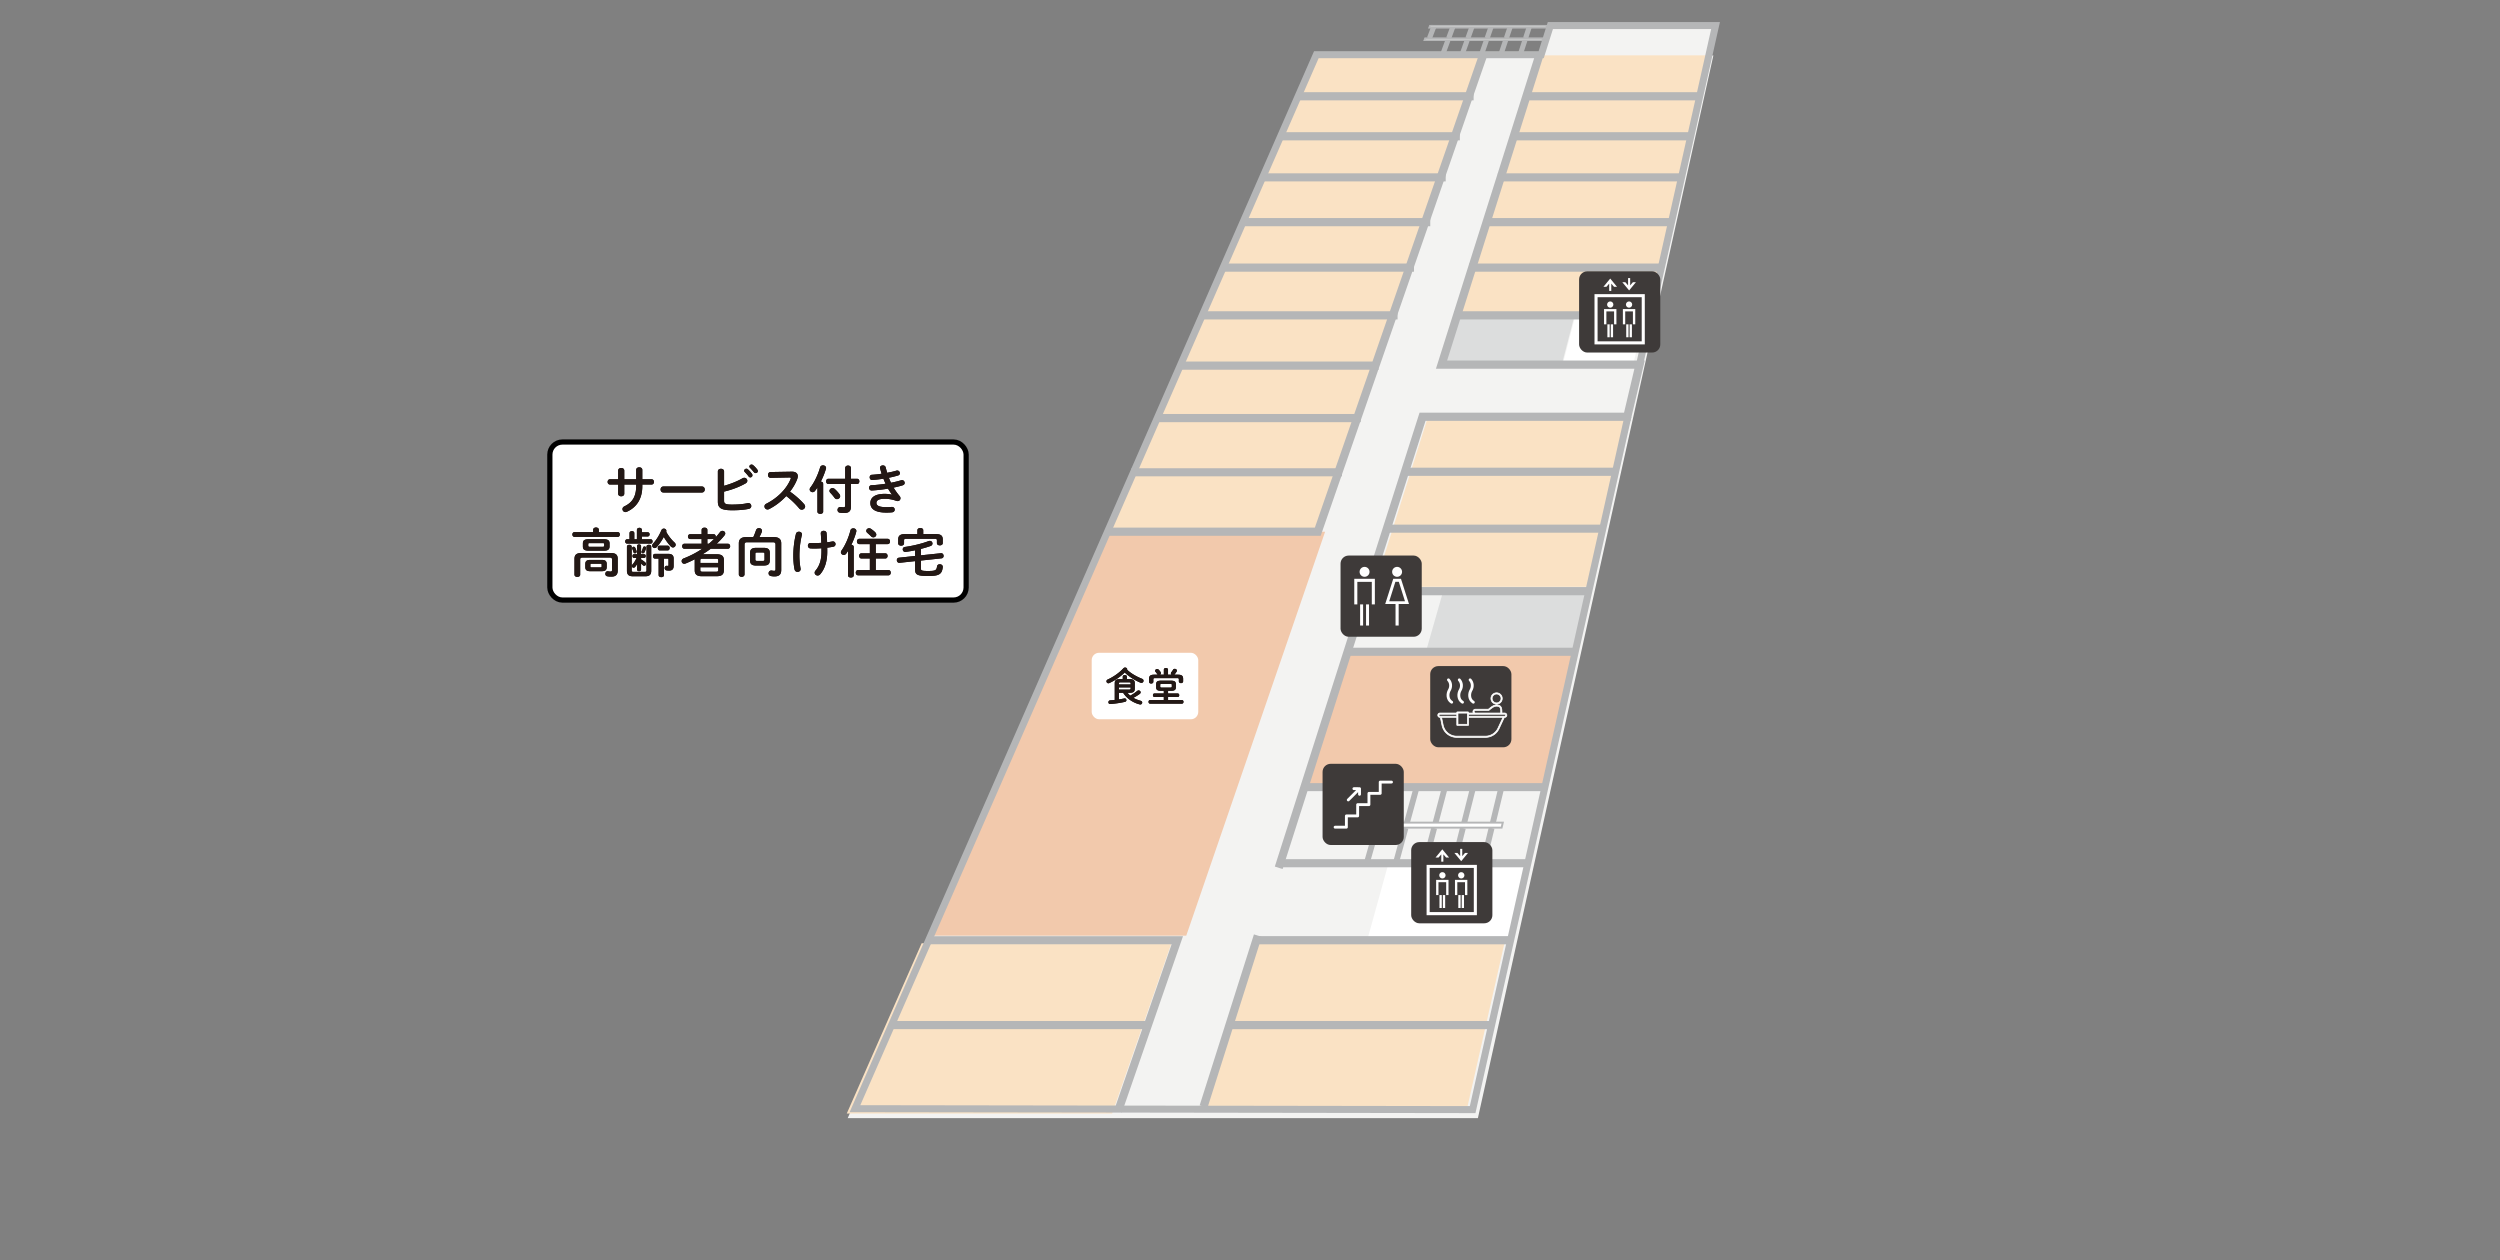 <svg id="_レイヤー_2" data-name="レイヤー 2" xmlns="http://www.w3.org/2000/svg" width="960" height="484" version="1.1"><rect width="100%" height="100%" fill="#808080" stroke="none"/><defs><style>.cls-1{stroke-width:1.1px}.cls-1,.cls-10,.cls-2,.cls-4,.cls-5,.cls-6,.cls-7,.cls-8{fill:none}.cls-1,.cls-4{stroke-linecap:round;stroke-linejoin:round}.cls-1,.cls-12,.cls-4{stroke:#fff}.cls-14,.cls-15,.cls-16,.cls-17,.cls-18,.cls-19,.cls-20{stroke-width:0}.cls-2{stroke-width:3.104px}.cls-10,.cls-12,.cls-2,.cls-22,.cls-5,.cls-6,.cls-7,.cls-8{stroke-miterlimit:10}.cls-10,.cls-2,.cls-22,.cls-5,.cls-6,.cls-7,.cls-8{stroke:#b5b6b7}.cls-4{stroke-width:1.098px}.cls-14{fill:#000}.cls-5{stroke-width:3.116px}.cls-12{stroke-width:.274px}.cls-12,.cls-19,.cls-22{fill:#fff}.cls-15{fill:#f2c9ac}.cls-16{fill:#fae2c4}.cls-6{stroke-width:3.143px}.cls-7{stroke-width:3.115px}.cls-22{stroke-width:.651px}.cls-17{fill:#231815}.cls-8{stroke-width:2.247px}.cls-18{fill:#3e3a39}.cls-10{stroke-width:1.953px}.cls-20{fill:#dcdddd}</style></defs><path d="m656.957 21.294 2.545-11.413h-64.475l-3.605 11.413h-86.833l-179.072 408.07h241.994l90.428-408.07h-.983Z" style="stroke-width:0;fill:#f3f3f2"/><path class="cls-19" d="M604.925 121.291h26.484l-4.217 18.577h-27.095l4.828-18.577Z"/><path class="cls-20" d="M609.709 226.776h-55.462l-6.687 23.43h56.888l5.261-23.43ZM604.566 121.393h-45.08l-5.876 18.582h46.119l4.837-18.582Z"/><path class="cls-19" d="M533.304 331.059h54.081l-6.633 29.678h-55.661l8.213-29.678Z"/><path class="cls-16" d="M507.435 203.334h-82.599l79.881-182.093h65.661l-62.943 182.093ZM633.924 120.98h-73.82l31.48-99.739h64.681l-22.341 99.739ZM611.176 225.332h-83.382l20.68-65.665h77.365l-14.663 65.665ZM563.185 426.388H461.38l20.734-65.26h95.825l-14.754 65.26ZM427.066 427.609H325.149l28.766-65.399h95.924l-22.773 65.399Z"/><path class="cls-15" d="M455.523 359.288h-98.337l67.929-155.106h83.727l-53.318 155.106ZM604.219 249.427H518.3l-16.862 53.198h90.812l11.969-53.198Z"/><path d="M629.571 140.135 658.772 9.813h-63.431l-3.529 11.19h-86.336L387.264 291.045l-58.96 134.687 237.195.359 59.67-266.309" style="stroke-width:2.696px;stroke:#b5b6b7;stroke-miterlimit:10;fill:none"/><path class="cls-6" d="M649.01 52.331h-68.6"/><path class="cls-2" d="M575.18 68.109h70.29"/><path class="cls-6" d="M570.29 85.303h71.321M652.457 36.968h-67.17M633.345 121.092h-75M637.462 102.767h-73.295M560.578 52.331h-68.6"/><path class="cls-2" d="M484.854 68.109h70.29"/><path class="cls-6" d="M477.902 85.303h71.321M565.868 36.968h-67.17M536.662 121.092h-75M542.977 102.767h-73.295M522.517 160.544h-78.673"/><path class="cls-2" d="M434.465 181.357h80.864"/><path class="cls-6" d="m569.419 21.439-57.615 166.074-5.783 16.669h-80.906M529.474 140.396h-76.797M620.139 181.162h-80.592"/><path class="cls-2" d="M532.351 203.01h82.886"/><path class="cls-6" d="M525.405 227.011h84.448M462.167 424.936l20.841-65.657M591.187 21.003 553.54 140.029h76.054l-4.717 20.008h-78.626l-55.226 173.2"/><path d="M500.818 302.26h92.154" style="stroke-width:3.077px;stroke:#b5b6b7;stroke-miterlimit:10;fill:none"/><path class="cls-5" d="M586.417 331.478h-94.125M604.633 250.279h-87.025"/><path class="cls-6" d="M572.157 393.63H471.788M579.476 361.045H482.14"/><path class="cls-7" d="M440.798 393.63h-98.545M356.52 361.045h95.567l-22.736 65.623"/><path class="cls-8" d="m525.014 330.834 3.666-12.867M536.178 330.834l3.525-12.867M547.342 330.834l3.383-12.867M558.506 330.834l3.242-12.867M569.67 330.834l3.101-12.867M518.264 315.92l3.697-12.493M529.264 315.92l3.56-12.493M540.264 315.92l3.422-12.493M551.264 315.92l3.285-12.493M562.264 315.92l3.148-12.493M573.264 315.92l3.01-12.493"/><path d="m577.067 315.892-.455 1.92h-61.354l.573-1.92h61.236Z" style="stroke-width:.749px;fill:#fff;stroke:#b5b6b7;stroke-miterlimit:10"/><path class="cls-10" d="m554.185 20.382 1.81-4.906M561.628 20.382l1.759-4.906M569.071 20.382l1.707-4.906M576.514 20.382l1.655-4.906M583.958 20.382l1.603-4.906M548.902 14.69l1.833-4.828M556.285 14.69l1.782-4.828M563.668 14.69l1.731-4.828M571.052 14.69l1.68-4.828M578.435 14.69l1.629-4.828M585.818 14.69l1.578-4.828"/><path class="cls-22" d="m592.467 14.679-.234.737h-45.248l.282-.737h45.2ZM593.986 9.894l-.231.727h-44.938l.278-.727h44.891Z"/><rect class="cls-18" x="606.371" y="104.196" width="31.181" height="31.181" rx="3.118" ry="3.118"/><path class="cls-19" d="M618.328 118.156c.665 0 1.205-.541 1.205-1.205s-.541-1.205-1.205-1.205-1.205.541-1.205 1.205.541 1.205 1.205 1.205ZM618.54 124.543h.881v4.957h-.881zM617.236 124.543h.881v4.957h-.881zM615.951 124.543h.898v-4.957h2.958v4.957h.898v-5.854h-4.754v5.854zM625.561 118.156c.665 0 1.205-.541 1.205-1.205s-.541-1.205-1.205-1.205-1.205.541-1.205 1.205.541 1.205 1.205 1.205ZM625.773 124.543h.881v4.957h-.881zM624.469 124.543h.881v4.957h-.881zM623.185 124.543h.898v-4.957h2.957v4.957h.898v-5.854h-4.753v5.854z"/><path class="cls-19" d="M631.602 132.256h-19.314v-19.314h19.314v19.314Zm-18.131-1.184h16.947v-16.947h-16.947v16.947ZM627.043 108.365l-1.062 1.229v-2.803h-.801v2.802l-1.061-1.228h-1.154l2.616 3.165 2.615-3.165h-1.153zM616.866 110.135l1.062-1.228v2.802h.801v-2.802l1.061 1.228h1.154l-2.616-3.165-2.616 3.165h1.154z"/><rect class="cls-18" x="514.769" y="213.335" width="31.181" height="31.181" rx="3.118" ry="3.118"/><path class="cls-19" d="M523.993 221.494c1.052 0 1.909-.856 1.909-1.908s-.856-1.909-1.909-1.909-1.909.856-1.909 1.909.856 1.908 1.909 1.908Zm-3.954.757v9.83h1.177v-8.653h5.553v8.653h1.177v-9.83h-7.908Zm2.242 17.966h1.148v-8.135h-1.148v8.135Zm2.277 0h1.148v-8.135h-1.148v8.135ZM537.975 222.266H535l-3.082 9.682h3.968v8.268h1.203v-8.268h3.968l-3.081-9.682Zm-4.507 8.608 2.361-7.461h1.317l2.361 7.461h-6.039ZM536.487 221.494c1.052 0 1.909-.856 1.909-1.908s-.856-1.909-1.909-1.909-1.909.856-1.909 1.909.856 1.908 1.909 1.908Z"/><rect class="cls-18" x="549.202" y="255.778" width="31.181" height="31.181" rx="3.118" ry="3.118"/><path class="cls-12" d="M572.335 282.822a5.773 5.773 0 0 0 3.298-2.998l2.03-4.342h.128a.834.834 0 0 0 .839-.838.842.842 0 0 0-.841-.839h-1.057c.037-1.006-.031-1.642-.222-2.099-.253-.606-.741-.924-1.492-.974-1.301-.137-2.117.519-3.35 1.512l-.114.092h-4.981a.968.968 0 0 0-.825 1.47h-1.813v-.196a.232.232 0 0 0-.232-.232h-4.073a.232.232 0 0 0-.232.232v.196h-6.449a.834.834 0 0 0-.838.838.84.84 0 0 0 .839.839h.143l.641 3.073a5.747 5.747 0 0 0 2.013 3.304 5.752 5.752 0 0 0 1.686.953l.019.007.471.147c.112.03.226.055.34.078.081.017.161.032.239.045l.465.05c.141.01.284.016.426.016h11.005c.142 0 .283-.005.423-.016l.462-.051a5.76 5.76 0 0 0 .578-.123l.474-.146Zm-6.264-9.519c0-.277.225-.503.503-.503h5.062a.23.23 0 0 0 .145-.051l.178-.143c1.226-.986 1.901-1.53 3.014-1.411h.009c1.044.068 1.358.685 1.285 2.611h-9.695a.503.503 0 0 1-.502-.502Zm-6.209.54h3.609v4.272h-3.609v-4.272Zm-7.29.802a.376.376 0 0 1 .376-.376h6.451v.751h-6.451a.376.376 0 0 1-.376-.375Zm22.639 4.985a5.333 5.333 0 0 1-4.816 3.064h-11.004a5.26 5.26 0 0 1-1.374-.183 5.342 5.342 0 0 1-3.831-4.049l-.621-2.979h5.834v2.862c0 .128.104.232.232.232h4.073a.232.232 0 0 0 .232-.232v-2.862h13.214l-1.939 4.147Zm2.845-4.719a.373.373 0 0 1-.266.11h-13.855v-.751h13.855a.376.376 0 0 1 .266.641ZM574.691 270.382c1.197 0 2.171-.974 2.171-2.171s-.974-2.171-2.171-2.171-2.171.974-2.171 2.171.974 2.171 2.171 2.171Zm0-3.878c.941 0 1.707.766 1.707 1.707s-.766 1.707-1.707 1.707-1.707-.766-1.707-1.707c0-.941.765-1.707 1.707-1.707Z"/><path class="cls-4" d="M556.206 261.058c.957 1.037 1.143 2.67.314 4.034-.617 1.015-.952 3.423.925 4.561M560.363 261.058c.957 1.037 1.143 2.67.314 4.034-.617 1.015-.952 3.423.925 4.561M564.52 261.058c.957 1.037 1.143 2.67.314 4.034-.617 1.015-.952 3.423.925 4.561"/><rect class="cls-18" x="541.895" y="323.365" width="31.18" height="31.181" rx="3.118" ry="3.118"/><path class="cls-19" d="M553.852 337.325a1.206 1.206 0 1 0-.001-2.411 1.206 1.206 0 0 0 .001 2.411ZM554.064 343.712h.881v4.957h-.881zM552.759 343.712h.881v4.957h-.881zM551.475 343.712h.898v-4.957h2.958v4.957h.897v-5.854h-4.753v5.854zM561.085 337.325a1.206 1.206 0 1 0-.001-2.411 1.206 1.206 0 0 0 .001 2.411ZM561.297 343.712h.881v4.957h-.881zM559.992 343.712h.881v4.957h-.881zM558.708 343.712h.898v-4.957h2.958v4.957h.897v-5.854h-4.753v5.854z"/><path class="cls-19" d="M567.125 351.425h-19.314v-19.314h19.314v19.314Zm-18.13-1.184h16.946v-16.946h-16.946v16.946ZM562.567 327.534l-1.062 1.229v-2.803h-.801v2.802l-1.062-1.228h-1.153l2.616 3.165 2.615-3.165h-1.153zM552.39 329.304l1.061-1.228v2.802h.801v-2.802l1.062 1.228h1.154l-2.616-3.165-2.616 3.165h1.154z"/><rect class="cls-18" x="507.867" y="293.302" width="31.181" height="31.181" rx="3.118" ry="3.118"/><path class="cls-1" d="M517.009 313.313v4.331h-4.33M521.34 308.983v4.33h-4.331M525.671 304.652v4.331h-4.331M530.001 304.652h-4.33M534.332 300.321h-4.331M530.001 300.321v4.331M517.731 307.178l4.331-4.33M522.062 305.013v-2.165l-2.166-.001"/><path class="cls-14" d="M438.53 260.644c.404.149.585.465.585.779a.79.79 0 0 1-.795.795c-.136 0-.285-.029-.436-.09-2.085-.87-4.35-2.31-5.984-3.885-1.68 1.635-3.854 3.12-5.955 4.064a.874.874 0 0 1-.33.075c-.404 0-.734-.375-.734-.765 0-.271.149-.54.51-.705 2.205-1.005 4.425-2.564 6-4.29a.855.855 0 0 1 .66-.285c.404 0 .795.285.795.66a.93.93 0 0 1-.03.195c1.484 1.395 3.63 2.64 5.715 3.45Zm-5.58 5.385c.315.39.675.765 1.065 1.095.944-.51 1.935-1.17 2.654-1.785a.884.884 0 0 1 .555-.225c.421 0 .78.359.78.734 0 .21-.104.436-.345.615-.66.495-1.56 1.05-2.445 1.5.811.479 1.726.84 2.76 1.125.45.12.631.42.631.705a.722.722 0 0 1-.721.734c-.074 0-.135-.015-.21-.029-2.564-.63-4.979-2.25-6.39-4.47h-1.604v2.55a31.44 31.44 0 0 0 2.04-.375c.51-.105.824.284.824.675 0 .255-.149.51-.479.6-1.68.436-3.945.735-5.685.87-.495.045-.75-.33-.75-.689 0-.33.21-.676.645-.721a30.74 30.74 0 0 0 1.785-.165v-6.465c0-.989.495-1.515 1.89-1.515h1.186v-.96c0-.42.404-.615.795-.615.404 0 .795.195.795.615v.96h1.14c1.395 0 1.89.525 1.89 1.515v2.205c-.015 1.245-.795 1.5-1.89 1.516h-.915Zm1.215-3.616c0-.3-.09-.39-.54-.39h-3.404c-.45 0-.54.09-.54.39v.42h4.484v-.42Zm-.54 2.385c.315 0 .54-.03.54-.39v-.436h-4.484v.825h3.944ZM445.835 265.263c-1.47 0-1.874-.42-1.874-1.425v-1.02c0-1.021.404-1.44 1.874-1.44h3.825c1.47 0 1.875.42 1.875 1.44v1.02c0 1.005-.405 1.425-1.875 1.425h-1.125v1.035h3.72c.375 0 .57.33.57.66 0 .345-.195.675-.57.675h-3.72v1.2h5.354c.391 0 .57.345.57.675 0 .345-.18.689-.57.689h-12.284c-.375 0-.57-.345-.57-.689 0-.33.195-.675.57-.675h5.295v-1.2h-3.615c-.375 0-.555-.33-.555-.675 0-.33.18-.66.555-.66h3.615v-1.035h-1.065Zm1.08-8.114c0-.436.405-.646.811-.646.39 0 .795.21.795.646v1.935h1.41a.623.623 0 0 1-.315-.524c0-.136.045-.285.18-.436.21-.24.465-.585.646-.915a.72.72 0 0 1 .66-.375c.404 0 .824.285.824.69 0 .12-.029.24-.104.359a6.92 6.92 0 0 1-.811 1.096c-.029.045-.074.074-.119.104h1.439c1.47 0 1.995.45 1.995 1.605v.944c0 .45-.405.69-.825.69-.405 0-.825-.24-.825-.69v-.734c0-.36-.09-.495-.555-.495h-8.67c-.465 0-.569.135-.569.495v.899c0 .45-.405.69-.825.69-.405 0-.825-.24-.825-.69v-1.095c0-1.155.525-1.62 1.98-1.62h1.409a.782.782 0 0 1-.27-.27 8.062 8.062 0 0 0-.63-.84.589.589 0 0 1-.165-.391c0-.359.39-.675.795-.675.195 0 .405.075.57.24.239.24.51.555.704.854a.88.88 0 0 1 .165.48c0 .27-.149.479-.375.6h1.5v-1.935Zm2.535 6.885c.435 0 .525-.105.525-.42v-.57c0-.33-.091-.435-.525-.435h-3.405c-.435 0-.524.104-.524.435v.57c.015.375.18.42.524.42h3.405Z"/><rect class="cls-19" x="419.212" y="250.669" width="40.918" height="25.528" rx="2.835" ry="2.835"/><path class="cls-17" d="M438.53 260.644c.404.149.585.465.585.779a.79.79 0 0 1-.795.795c-.136 0-.285-.029-.436-.09-2.085-.87-4.35-2.31-5.984-3.885-1.68 1.635-3.854 3.12-5.955 4.064a.874.874 0 0 1-.33.075c-.404 0-.734-.375-.734-.765 0-.271.149-.54.51-.705 2.205-1.005 4.425-2.564 6-4.29a.855.855 0 0 1 .66-.285c.404 0 .795.285.795.66a.93.93 0 0 1-.03.195c1.484 1.395 3.63 2.64 5.715 3.45Zm-5.58 5.385c.315.39.675.765 1.065 1.095.944-.51 1.935-1.17 2.654-1.785a.884.884 0 0 1 .555-.225c.421 0 .78.359.78.734 0 .21-.104.436-.345.615-.66.495-1.56 1.05-2.445 1.5.811.479 1.726.84 2.76 1.125.45.12.631.42.631.705a.722.722 0 0 1-.721.734c-.074 0-.135-.015-.21-.029-2.564-.63-4.979-2.25-6.39-4.47h-1.604v2.55a31.44 31.44 0 0 0 2.04-.375c.51-.105.824.284.824.675 0 .255-.149.51-.479.6-1.68.436-3.945.735-5.685.87-.495.045-.75-.33-.75-.689 0-.33.21-.676.645-.721a30.74 30.74 0 0 0 1.785-.165v-6.465c0-.989.495-1.515 1.89-1.515h1.186v-.96c0-.42.404-.615.795-.615.404 0 .795.195.795.615v.96h1.14c1.395 0 1.89.525 1.89 1.515v2.205c-.015 1.245-.795 1.5-1.89 1.516h-.915Zm1.215-3.616c0-.3-.09-.39-.54-.39h-3.404c-.45 0-.54.09-.54.39v.42h4.484v-.42Zm-.54 2.385c.315 0 .54-.03.54-.39v-.436h-4.484v.825h3.944Z"/><path class="cls-17" d="M438.53 260.644c.404.149.585.465.585.779a.79.79 0 0 1-.795.795c-.136 0-.285-.029-.436-.09-2.085-.87-4.35-2.31-5.984-3.885-1.68 1.635-3.854 3.12-5.955 4.064a.874.874 0 0 1-.33.075c-.404 0-.734-.375-.734-.765 0-.271.149-.54.51-.705 2.205-1.005 4.425-2.564 6-4.29a.855.855 0 0 1 .66-.285c.404 0 .795.285.795.66a.93.93 0 0 1-.03.195c1.484 1.395 3.63 2.64 5.715 3.45Zm-5.58 5.385c.315.39.675.765 1.065 1.095.944-.51 1.935-1.17 2.654-1.785a.884.884 0 0 1 .555-.225c.421 0 .78.359.78.734 0 .21-.104.436-.345.615-.66.495-1.56 1.05-2.445 1.5.811.479 1.726.84 2.76 1.125.45.12.631.42.631.705a.722.722 0 0 1-.721.734c-.074 0-.135-.015-.21-.029-2.564-.63-4.979-2.25-6.39-4.47h-1.604v2.55a31.44 31.44 0 0 0 2.04-.375c.51-.105.824.284.824.675 0 .255-.149.51-.479.6-1.68.436-3.945.735-5.685.87-.495.045-.75-.33-.75-.689 0-.33.21-.676.645-.721a30.74 30.74 0 0 0 1.785-.165v-6.465c0-.989.495-1.515 1.89-1.515h1.186v-.96c0-.42.404-.615.795-.615.404 0 .795.195.795.615v.96h1.14c1.395 0 1.89.525 1.89 1.515v2.205c-.015 1.245-.795 1.5-1.89 1.516h-.915Zm1.215-3.616c0-.3-.09-.39-.54-.39h-3.404c-.45 0-.54.09-.54.39v.42h4.484v-.42Zm-.54 2.385c.315 0 .54-.03.54-.39v-.436h-4.484v.825h3.944ZM445.835 265.263c-1.47 0-1.874-.42-1.874-1.425v-1.02c0-1.021.404-1.44 1.874-1.44h3.825c1.47 0 1.875.42 1.875 1.44v1.02c0 1.005-.405 1.425-1.875 1.425h-1.125v1.035h3.72c.375 0 .57.33.57.66 0 .345-.195.675-.57.675h-3.72v1.2h5.354c.391 0 .57.345.57.675 0 .345-.18.689-.57.689h-12.284c-.375 0-.57-.345-.57-.689 0-.33.195-.675.57-.675h5.295v-1.2h-3.615c-.375 0-.555-.33-.555-.675 0-.33.18-.66.555-.66h3.615v-1.035h-1.065Zm1.08-8.114c0-.436.405-.646.811-.646.39 0 .795.21.795.646v1.935h1.41a.623.623 0 0 1-.315-.524c0-.136.045-.285.18-.436.21-.24.465-.585.646-.915a.72.72 0 0 1 .66-.375c.404 0 .824.285.824.69 0 .12-.029.24-.104.359a6.92 6.92 0 0 1-.811 1.096c-.029.045-.074.074-.119.104h1.439c1.47 0 1.995.45 1.995 1.605v.944c0 .45-.405.69-.825.69-.405 0-.825-.24-.825-.69v-.734c0-.36-.09-.495-.555-.495h-8.67c-.465 0-.569.135-.569.495v.899c0 .45-.405.69-.825.69-.405 0-.825-.24-.825-.69v-1.095c0-1.155.525-1.62 1.98-1.62h1.409a.782.782 0 0 1-.27-.27 8.062 8.062 0 0 0-.63-.84.589.589 0 0 1-.165-.391c0-.359.39-.675.795-.675.195 0 .405.075.57.24.239.24.51.555.704.854a.88.88 0 0 1 .165.48c0 .27-.149.479-.375.6h1.5v-1.935Zm2.535 6.885c.435 0 .525-.105.525-.42v-.57c0-.33-.091-.435-.525-.435h-3.405c-.435 0-.524.104-.524.435v.57c.015.375.18.42.524.42h3.405Z"/><path class="cls-17" d="M445.835 265.263c-1.47 0-1.874-.42-1.874-1.425v-1.02c0-1.021.404-1.44 1.874-1.44h3.825c1.47 0 1.875.42 1.875 1.44v1.02c0 1.005-.405 1.425-1.875 1.425h-1.125v1.035h3.72c.375 0 .57.33.57.66 0 .345-.195.675-.57.675h-3.72v1.2h5.354c.391 0 .57.345.57.675 0 .345-.18.689-.57.689h-12.284c-.375 0-.57-.345-.57-.689 0-.33.195-.675.57-.675h5.295v-1.2h-3.615c-.375 0-.555-.33-.555-.675 0-.33.18-.66.555-.66h3.615v-1.035h-1.065Zm1.08-8.114c0-.436.405-.646.811-.646.39 0 .795.21.795.646v1.935h1.41a.623.623 0 0 1-.315-.524c0-.136.045-.285.18-.436.21-.24.465-.585.646-.915a.72.72 0 0 1 .66-.375c.404 0 .824.285.824.69 0 .12-.029.24-.104.359a6.92 6.92 0 0 1-.811 1.096c-.029.045-.074.074-.119.104h1.439c1.47 0 1.995.45 1.995 1.605v.944c0 .45-.405.69-.825.69-.405 0-.825-.24-.825-.69v-.734c0-.36-.09-.495-.555-.495h-8.67c-.465 0-.569.135-.569.495v.899c0 .45-.405.69-.825.69-.405 0-.825-.24-.825-.69v-1.095c0-1.155.525-1.62 1.98-1.62h1.409a.782.782 0 0 1-.27-.27 8.062 8.062 0 0 0-.63-.84.589.589 0 0 1-.165-.391c0-.359.39-.675.795-.675.195 0 .405.075.57.24.239.24.51.555.704.854a.88.88 0 0 1 .165.48c0 .27-.149.479-.375.6h1.5v-1.935Zm2.535 6.885c.435 0 .525-.105.525-.42v-.57c0-.33-.091-.435-.525-.435h-3.405c-.435 0-.524.104-.524.435v.57c.015.375.18.42.524.42h3.405Z"/><rect x="212.143" y="170.735" width="157.853" height="58.691" rx="3.827" ry="3.827" style="stroke:#000;stroke-width:4px;stroke-miterlimit:10;fill:none"/><path class="cls-14" d="M239.722 189.586c0 .669-.587.992-1.175.992s-1.174-.323-1.174-.992v-3.522h-3.118c-.608 0-.932-.507-.932-1.013s.323-1.013.932-1.013h3.118v-3.32c0-.688.587-1.013 1.174-1.013s1.175.324 1.175 1.013v3.32h4.576v-3.604c0-.668.587-.992 1.175-.992s1.174.324 1.174.992v3.604h3.543c.629 0 .932.507.932 1.013s-.303 1.013-.932 1.013h-3.543v.627c0 4.921-2.248 8.16-5.933 9.821-.183.08-.364.121-.547.121a1.132 1.132 0 0 1-1.134-1.134c0-.405.203-.811.749-1.073 2.997-1.438 4.516-3.686 4.516-7.897v-.465h-4.576v3.522ZM269.535 186.813c.729 0 1.094.566 1.094 1.154 0 .566-.365 1.153-1.094 1.153h-14.781c-.729 0-1.094-.587-1.094-1.153 0-.588.364-1.154 1.094-1.154h14.781ZM278.043 186.549c2.531-.709 5.123-1.741 7.066-2.875a1.39 1.39 0 0 1 .689-.202c.668 0 1.174.546 1.174 1.134 0 .364-.203.749-.668 1.012-2.35 1.357-5.346 2.471-8.262 3.159v3.523c0 1.154.628 1.458 3.058 1.458 2.167 0 4.252-.162 5.953-.547.101-.021.202-.041.304-.041.709 0 1.134.588 1.134 1.154 0 .466-.283.932-.931 1.073-1.863.405-4.131.547-6.338.547-4.213 0-5.568-.81-5.568-3.32v-11.603c0-.669.607-1.013 1.194-1.013.607 0 1.194.344 1.194 1.013v5.527Zm7.715-5.791c0-.405.404-.77.851-.77.183 0 .384.061.567.223.546.486 1.153 1.134 1.578 1.762a.84.84 0 0 1 .183.547c0 .445-.385.81-.81.81-.243 0-.486-.121-.668-.385a14.744 14.744 0 0 0-1.499-1.721c-.142-.162-.202-.324-.202-.466Zm2.004-1.62c0-.404.385-.749.852-.749.202 0 .404.081.607.243a10.237 10.237 0 0 1 1.559 1.66.943.943 0 0 1 .223.607c0 .445-.385.77-.811.77a.88.88 0 0 1-.708-.364 25.122 25.122 0 0 0-1.499-1.681c-.161-.162-.223-.324-.223-.486ZM303.965 181.122c1.578-.04 2.389.648 2.389 1.742 0 .323-.081.688-.223 1.093-.628 1.681-1.6 3.321-2.773 4.84 1.883 1.275 3.988 3.139 5.426 4.799.264.304.385.628.385.911 0 .668-.627 1.215-1.296 1.215-.323 0-.688-.142-.972-.486-1.256-1.519-3.118-3.361-4.981-4.758-1.964 2.126-4.312 3.888-6.601 5.021a1.319 1.319 0 0 1-.588.142c-.688 0-1.174-.587-1.174-1.175 0-.404.202-.789.688-1.032 4.212-2.126 7.755-5.568 9.354-9.497a.746.746 0 0 0 .081-.323c0-.183-.162-.264-.507-.264l-7.248.142c-.668 0-1.013-.547-1.013-1.093 0-.567.345-1.134.992-1.134l8.06-.143ZM313.894 187.198a24.71 24.71 0 0 1-.931 1.315c-.264.345-.608.486-.932.486-.567 0-1.114-.466-1.114-1.053 0-.243.081-.486.284-.749 1.538-1.984 2.955-5.021 3.725-7.735.162-.526.629-.77 1.094-.77.588 0 1.195.385 1.195 1.013 0 .102-.021.223-.061.344-.446 1.539-1.135 3.261-1.965 4.88.486.041.911.324.911.851v10.712c0 .547-.546.83-1.093.83-.567 0-1.114-.283-1.114-.83v-9.294Zm10.651-7.453c0-.647.566-.972 1.113-.972.566 0 1.113.324 1.113.972v4.111h2.39c.546 0 .83.485.83.992 0 .485-.284.991-.83.991h-2.39v8.586c0 1.701-.627 2.571-2.652 2.571-.588 0-1.094-.021-1.721-.142-.547-.121-.79-.567-.79-1.032 0-.628.466-1.256 1.337-1.114.223.041.647.081.931.081.526 0 .669-.162.669-.77v-8.181h-6.5c-.527 0-.811-.506-.811-.991 0-.507.283-.992.811-.992h6.5v-4.111Zm-2.187 10.024c.182.243.264.506.264.749 0 .648-.588 1.154-1.215 1.154-.345 0-.689-.142-.952-.526a18.966 18.966 0 0 0-1.62-1.924c-.223-.243-.324-.506-.324-.729 0-.567.547-1.053 1.154-1.053.305 0 .628.101.912.364a13.687 13.687 0 0 1 1.781 1.964ZM342.498 189.931a38.313 38.313 0 0 1-1.498-2.288 58.021 58.021 0 0 1-6.217.709c-.688.04-1.053-.507-1.053-1.033 0-.486.304-.972.932-.992 1.762-.081 3.604-.304 5.406-.566a26.556 26.556 0 0 1-.83-1.944c-1.498.243-2.977.425-4.252.506-.688.041-1.033-.506-1.033-1.032 0-.486.283-.952.871-.972a40.233 40.233 0 0 0 3.726-.405 28.413 28.413 0 0 1-.587-2.045 1.15 1.15 0 0 1-.041-.264c0-.587.567-.891 1.113-.891.467 0 .932.223 1.054.749.183.688.385 1.397.587 2.086 1.357-.243 2.592-.526 3.503-.811.122-.04.243-.061.364-.061.607 0 1.013.526 1.013 1.033 0 .364-.202.729-.688.87a39.709 39.709 0 0 1-3.543.871c.242.647.525 1.296.81 1.924 1.458-.284 2.794-.607 3.907-.952a1.03 1.03 0 0 1 .324-.061c.607 0 1.033.547 1.033 1.073 0 .364-.223.749-.749.911a32.967 32.967 0 0 1-3.523.891 25.346 25.346 0 0 0 2.349 3.28c.223.264.304.547.304.83 0 .567-.445 1.073-1.113 1.073-.162 0-.345-.04-.526-.101a12.74 12.74 0 0 0-4.395-.79c-2.49 0-3.199.729-3.199 1.579 0 .972.871 1.641 3.827 1.641.83 0 1.397-.041 2.005-.081.789-.062 1.194.485 1.194 1.032 0 .486-.345.972-1.013 1.033-.566.061-1.295.101-2.166.101-4.272 0-6.176-1.336-6.176-3.685 0-2.086 1.741-3.503 5.508-3.503 1.093 0 2.045.121 2.754.323l.02-.04ZM227.774 203.427c0-.587.547-.87 1.094-.87s1.094.283 1.094.87v.911h7.249c.546 0 .81.445.81.911 0 .445-.264.911-.81.911h-16.605c-.525 0-.81-.466-.81-.911 0-.466.284-.911.81-.911h7.168v-.911Zm6.722 8.93c1.984 0 2.714.709 2.714 2.268v4.495c0 1.539-.77 2.309-2.431 2.309-.668 0-1.113-.04-1.619-.142-.486-.102-.709-.506-.709-.932 0-.547.385-1.093 1.073-.972.284.04.688.102.932.102.425 0 .567-.162.567-.669v-3.948c0-.566-.223-.77-.973-.77h-10.286c-.749 0-.972.203-.972.77v5.832c0 .546-.547.83-1.094.83s-1.094-.284-1.094-.83v-6.075c0-1.559.73-2.268 2.714-2.268h11.177Zm-8.342-.891c-1.782 0-2.328-.507-2.328-1.62v-1.154c0-1.134.546-1.64 2.328-1.64h5.568c1.802 0 2.349.506 2.349 1.64v1.154c-.021 1.498-1.093 1.6-2.349 1.62h-5.568Zm.527 7.876c-1.417 0-1.924-.506-1.924-1.6v-1.134c0-1.093.507-1.6 1.924-1.6h4.374c1.417 0 1.924.507 1.924 1.6v1.134c-.021 1.316-.75 1.58-1.924 1.6h-4.374Zm4.677-9.375c.527 0 .648-.081.648-.404v-.607c0-.324-.121-.405-.648-.405h-4.818c-.527 0-.648.081-.648.405v.647c0 .364.365.364.648.364h4.818Zm-.789 7.918c.364 0 .466-.102.466-.365v-.688c0-.263-.102-.364-.466-.364h-3.402c-.363 0-.465.102-.465.364v.688c0 .304.202.365.465.365h3.402ZM244.57 203.508c0-.547.485-.83.971-.83.467 0 .952.283.952.83v.891h2.228c.486 0 .729.405.729.79 0 .405-.242.81-.729.81h-2.228v1.073h3.361c.485 0 .729.426.729.831 0 .425-.244.85-.729.85h-9.011c-.506 0-.77-.425-.77-.85 0-.405.264-.831.77-.831h.891v-2.349c0-.526.467-.77.932-.77.445 0 .912.243.912.77v2.349h.992v-3.563Zm-1.599 17.778c-1.479 0-2.229-.587-2.229-2.146v-9.233c0-.485.467-.708.912-.708.465 0 .91.223.91.708v9.051c0 .527.162.648.709.648h4.273c.546 0 .708-.121.708-.648v-9.051c0-.485.466-.708.911-.708.466 0 .911.223.911.708v9.233c0 1.56-.749 2.146-2.228 2.146h-4.879Zm.465-7.046c-.385 0-.566-.364-.566-.708 0-.365.182-.709.566-.709h1.195v-3.139c0-.425.385-.647.77-.647s.77.223.77.647v3.139h1.193c.406 0 .588.344.588.709 0 .344-.182.708-.588.708h-1.193v.588c.607.344 1.113.688 1.578 1.113.223.202.305.405.305.607a.701.701 0 0 1-.689.709.712.712 0 0 1-.506-.223 14.813 14.813 0 0 0-.688-.607v2.288c0 .425-.385.627-.77.627s-.77-.202-.77-.627v-.507l.08-1.66c-.263.405-.525.79-.81 1.134-.183.223-.405.324-.607.324a.687.687 0 0 1-.668-.668c0-.183.081-.385.243-.567.547-.607 1.113-1.478 1.579-2.531h-1.013Zm.992-2.632c.021.081.041.162.041.223a.638.638 0 0 1-.648.647c-.242 0-.486-.142-.587-.485a8.39 8.39 0 0 0-.425-1.194.81.81 0 0 1-.062-.304c0-.324.284-.547.587-.547.223 0 .486.121.607.425.162.324.385.851.486 1.235Zm3.057-1.762c.304 0 .607.202.607.567 0 .081-.021.142-.04.223a8.052 8.052 0 0 1-.547 1.417c-.162.304-.405.425-.628.425-.283 0-.547-.202-.547-.526a.7.7 0 0 1 .081-.323 6.73 6.73 0 0 0 .486-1.316.592.592 0 0 1 .587-.466Zm11.583-1.478c.263.243.385.547.385.811 0 .547-.466 1.053-1.032 1.053-.264 0-.567-.121-.851-.425-.932-.952-1.903-2.309-2.673-3.625-.79 1.438-1.701 2.774-2.652 3.848-.264.304-.567.425-.851.425a.963.963 0 0 1-.952-.951c0-.243.102-.507.345-.77 1.235-1.357 2.39-3.199 3.159-5.062.201-.486.586-.688.971-.688.507 0 .973.345.973.891 0 .122-.021.223-.061.345.83 1.539 2.045 3.077 3.239 4.15Zm-4.09 12.453c0 .547-.507.81-1.032.81-.507 0-1.033-.263-1.033-.81v-6.317h-1.397c-.506 0-.769-.466-.769-.932 0-.445.242-.891.748-.891h5.123c1.418 0 2.065.587 2.065 1.822v2.774c0 1.275-.567 1.842-1.822 1.842-.304 0-.628-.04-.911-.081-.506-.081-.729-.485-.729-.891 0-.486.324-.951.91-.87.162.02.264.02.365.02.142 0 .202-.061.202-.263v-2.065c0-.385-.061-.466-.425-.466h-1.296v6.317Zm-1.64-9.456c-.507 0-.75-.466-.75-.911 0-.466.243-.911.75-.911h3.037c.506 0 .77.445.77.911 0 .445-.264.911-.77.911h-3.037ZM275.254 212.843c1.965 0 2.713.77 2.713 2.227v3.949c-.04 1.802-1.093 2.207-2.713 2.247h-5.771c-1.943 0-2.713-.77-2.713-2.247v-3.949c0-.101 0-.223.021-.323a40.039 40.039 0 0 1-3.544 1.64 1.597 1.597 0 0 1-.485.102c-.607 0-1.013-.506-1.013-1.033 0-.385.223-.789.77-1.012 2.531-.992 4.941-2.228 7.148-3.726h-6.845c-.587 0-.87-.486-.87-.973 0-.466.283-.951.87-.951h6.601v-1.803h-4.373c-.566 0-.871-.465-.871-.931s.305-.932.871-.932h4.373v-1.641c0-.587.547-.87 1.114-.87.547 0 1.093.283 1.093.87v1.641h2.39c.547 0 .831.466.831.932 0 .081 0 .162-.021.243a26.145 26.145 0 0 0 1.661-1.984 1.13 1.13 0 0 1 .911-.466c.566 0 1.094.425 1.094.992 0 .223-.082.466-.264.708a29.86 29.86 0 0 1-3.018 3.24h4.273c.587 0 .891.485.891.951 0 .486-.304.973-.891.973h-6.581c-.992.77-2.046 1.457-3.118 2.126h5.467Zm.566 2.349c0-.486-.182-.648-.891-.648h-5.143c-.709 0-.871.162-.871.648v.972h6.904v-.972Zm-.89 4.353c.709 0 .891-.162.891-.648v-1.073h-6.904v1.073c.021.607.344.628.871.648h5.143Zm-2.734-10.752a24.325 24.325 0 0 0 1.984-1.822c-.061.02-.101.02-.162.02h-2.39v1.803h.567ZM289.264 206.242c.404-.851.729-1.681 1.032-2.592.202-.607.688-.851 1.154-.851.587 0 1.154.385 1.154 1.033 0 .121-.021.283-.081.445a14.377 14.377 0 0 1-.932 1.964h5.549c2.004 0 2.854.871 2.854 2.39v10.226c0 1.762-.81 2.49-2.632 2.49-.426 0-.892-.04-1.337-.142-.607-.121-.892-.587-.892-1.032 0-.628.486-1.235 1.316-1.073.324.061.588.101.83.101.365 0 .527-.142.527-.627v-9.456c0-.547-.203-.892-.973-.892h-9.962c-.77 0-.972.345-.972.892v11.439c0 .628-.547.952-1.094.952s-1.094-.324-1.094-.952v-11.926c0-1.519.852-2.39 2.855-2.39h2.693Zm1.234 10.934c-1.883 0-2.47-.607-2.47-2.005v-2.794c0-1.397.587-2.005 2.47-2.005h2.633c1.883 0 2.471.607 2.471 2.005v2.794c-.021 1.722-.932 1.964-2.471 2.005h-2.633Zm2.39-1.782c.567 0 .688-.142.688-.547v-2.146c0-.405-.121-.547-.688-.547h-2.146c-.568 0-.689.142-.689.547v2.146c0 .486.243.547.689.547h2.146ZM306.776 204.176c.588 0 1.175.365 1.175 1.013 0 .081-.021.183-.04.283a34.396 34.396 0 0 0-.932 7.918c0 1.741.182 3.522.425 4.818.021.102.04.203.04.304 0 .709-.587 1.094-1.174 1.094-.506 0-1.013-.283-1.154-.911-.324-1.479-.486-3.361-.486-5.285 0-2.652.305-5.568 1.013-8.403.142-.566.628-.83 1.134-.83Zm6.175 6.46c-.749 0-1.215 0-1.741-.041-.647-.04-.972-.547-.972-1.053 0-.547.364-1.073 1.053-1.032.466.02.972.04 1.6.04.811 0 1.66-.04 2.49-.102a72.512 72.512 0 0 0-.202-3.604c-.04-.688.526-1.013 1.114-1.013.525 0 1.072.283 1.113.891.102 1.134.162 2.309.202 3.523a35.822 35.822 0 0 0 2.024-.324c.77-.121 1.215.445 1.215 1.013a.986.986 0 0 1-.81.992c-.729.142-1.538.283-2.39.385.021.506.021 1.013.021 1.519 0 3.908-1.054 6.804-2.754 8.727a1.234 1.234 0 0 1-.932.446c-.607 0-1.154-.466-1.154-1.073 0-.264.08-.526.324-.811 1.478-1.741 2.287-3.969 2.287-7.289v-1.296c-.87.061-1.721.102-2.49.102ZM325.643 211.547c-.223.364-.466.708-.688 1.032-.263.364-.607.526-.952.526-.566 0-1.093-.445-1.093-1.032 0-.223.081-.466.263-.709 1.438-2.005 2.714-4.981 3.402-7.715.142-.526.607-.77 1.094-.77.587 0 1.174.365 1.174 1.013 0 .102-.02.202-.041.324-.404 1.579-1.093 3.361-1.883 5.001.486.041.912.304.912.811v10.934c0 .547-.547.811-1.094.811s-1.094-.264-1.094-.811v-9.415Zm10.65.931h3.665c.587 0 .871.486.871.992 0 .486-.284.992-.871.992h-3.665v4.435h4.859c.607 0 .892.507.892 1.013s-.284 1.013-.892 1.013h-11.643c-.587 0-.891-.507-.891-1.013s.304-1.013.891-1.013h4.516v-4.435h-3.24c-.566 0-.87-.506-.87-.992 0-.506.304-.992.87-.992h3.24v-3.543h-4.07c-.587 0-.891-.506-.891-1.013s.304-1.012.891-1.012h10.914c.607 0 .891.506.891 1.012s-.283 1.013-.891 1.013h-4.576v3.543Zm-.141-7.998c.243.284.345.567.345.811 0 .587-.527 1.053-1.113 1.053-.305 0-.629-.121-.912-.405-.425-.445-1.012-.951-1.438-1.336-.264-.243-.385-.507-.385-.77 0-.526.506-.992 1.094-.992.242 0 .486.081.729.243.547.385 1.275.932 1.681 1.396ZM351.408 211.304c-1.215.263-2.43.466-3.584.628-.749.101-1.174-.445-1.174-.992 0-.426.263-.83.83-.911 3.017-.426 6.418-1.235 9.051-2.228.182-.061.364-.102.526-.102.628 0 1.013.507 1.013 1.013 0 .385-.223.77-.729.951a42.02 42.02 0 0 1-3.705 1.114v2.47l7.674-.81c.669-.061 1.032.486 1.032 1.032 0 .446-.242.871-.789.932l-7.917.851v3.078c0 .749.283.932 2.733.932 2.773 0 3.26-.224 3.442-1.722.081-.607.567-.87 1.073-.87.587 0 1.215.384 1.134 1.134-.304 2.814-1.56 3.381-5.69 3.381-4.191 0-4.92-.587-4.92-2.47v-3.24l-5.994.648c-.647.061-1.032-.486-1.032-1.033 0-.445.263-.87.81-.932l6.217-.668v-2.187Zm.871-7.694c0-.567.566-.851 1.133-.851.547 0 1.114.283 1.114.851v1.478h4.86c1.902 0 2.632.648 2.632 2.065v1.397c0 .587-.567.871-1.114.871-.566 0-1.133-.284-1.133-.871v-1.053c0-.426-.184-.607-.75-.607h-11.116c-.567 0-.749.182-.749.607v1.154c0 .587-.567.891-1.113.891-.567 0-1.135-.304-1.135-.891v-1.499c0-1.417.729-2.065 2.633-2.065h4.738v-1.478Z"/><rect class="cls-19" x="212.143" y="170.735" width="157.853" height="58.691" rx="3.827" ry="3.827"/><path class="cls-17" d="M239.722 189.586c0 .669-.587.992-1.175.992s-1.174-.323-1.174-.992v-3.522h-3.118c-.608 0-.932-.507-.932-1.013s.323-1.013.932-1.013h3.118v-3.32c0-.688.587-1.013 1.174-1.013s1.175.324 1.175 1.013v3.32h4.576v-3.604c0-.668.587-.992 1.175-.992s1.174.324 1.174.992v3.604h3.543c.629 0 .932.507.932 1.013s-.303 1.013-.932 1.013h-3.543v.627c0 4.921-2.248 8.16-5.933 9.821-.183.08-.364.121-.547.121a1.132 1.132 0 0 1-1.134-1.134c0-.405.203-.811.749-1.073 2.997-1.438 4.516-3.686 4.516-7.897v-.465h-4.576v3.522Z"/><path class="cls-17" d="M239.722 189.586c0 .669-.587.992-1.175.992s-1.174-.323-1.174-.992v-3.522h-3.118c-.608 0-.932-.507-.932-1.013s.323-1.013.932-1.013h3.118v-3.32c0-.688.587-1.013 1.174-1.013s1.175.324 1.175 1.013v3.32h4.576v-3.604c0-.668.587-.992 1.175-.992s1.174.324 1.174.992v3.604h3.543c.629 0 .932.507.932 1.013s-.303 1.013-.932 1.013h-3.543v.627c0 4.921-2.248 8.16-5.933 9.821-.183.08-.364.121-.547.121a1.132 1.132 0 0 1-1.134-1.134c0-.405.203-.811.749-1.073 2.997-1.438 4.516-3.686 4.516-7.897v-.465h-4.576v3.522ZM269.535 186.813c.729 0 1.094.566 1.094 1.154 0 .566-.365 1.153-1.094 1.153h-14.781c-.729 0-1.094-.587-1.094-1.153 0-.588.364-1.154 1.094-1.154h14.781Z"/><path class="cls-17" d="M269.535 186.813c.729 0 1.094.566 1.094 1.154 0 .566-.365 1.153-1.094 1.153h-14.781c-.729 0-1.094-.587-1.094-1.153 0-.588.364-1.154 1.094-1.154h14.781ZM278.043 186.549c2.531-.709 5.123-1.741 7.066-2.875a1.39 1.39 0 0 1 .689-.202c.668 0 1.174.546 1.174 1.134 0 .364-.203.749-.668 1.012-2.35 1.357-5.346 2.471-8.262 3.159v3.523c0 1.154.628 1.458 3.058 1.458 2.167 0 4.252-.162 5.953-.547.101-.021.202-.041.304-.041.709 0 1.134.588 1.134 1.154 0 .466-.283.932-.931 1.073-1.863.405-4.131.547-6.338.547-4.213 0-5.568-.81-5.568-3.32v-11.603c0-.669.607-1.013 1.194-1.013.607 0 1.194.344 1.194 1.013v5.527Zm7.715-5.791c0-.405.404-.77.851-.77.183 0 .384.061.567.223.546.486 1.153 1.134 1.578 1.762a.84.84 0 0 1 .183.547c0 .445-.385.81-.81.81-.243 0-.486-.121-.668-.385a14.744 14.744 0 0 0-1.499-1.721c-.142-.162-.202-.324-.202-.466Zm2.004-1.62c0-.404.385-.749.852-.749.202 0 .404.081.607.243a10.237 10.237 0 0 1 1.559 1.66.943.943 0 0 1 .223.607c0 .445-.385.77-.811.77a.88.88 0 0 1-.708-.364 25.122 25.122 0 0 0-1.499-1.681c-.161-.162-.223-.324-.223-.486Z"/><path class="cls-17" d="M278.043 186.549c2.531-.709 5.123-1.741 7.066-2.875a1.39 1.39 0 0 1 .689-.202c.668 0 1.174.546 1.174 1.134 0 .364-.203.749-.668 1.012-2.35 1.357-5.346 2.471-8.262 3.159v3.523c0 1.154.628 1.458 3.058 1.458 2.167 0 4.252-.162 5.953-.547.101-.021.202-.041.304-.041.709 0 1.134.588 1.134 1.154 0 .466-.283.932-.931 1.073-1.863.405-4.131.547-6.338.547-4.213 0-5.568-.81-5.568-3.32v-11.603c0-.669.607-1.013 1.194-1.013.607 0 1.194.344 1.194 1.013v5.527Zm7.715-5.791c0-.405.404-.77.851-.77.183 0 .384.061.567.223.546.486 1.153 1.134 1.578 1.762a.84.84 0 0 1 .183.547c0 .445-.385.81-.81.81-.243 0-.486-.121-.668-.385a14.744 14.744 0 0 0-1.499-1.721c-.142-.162-.202-.324-.202-.466Zm2.004-1.62c0-.404.385-.749.852-.749.202 0 .404.081.607.243a10.237 10.237 0 0 1 1.559 1.66.943.943 0 0 1 .223.607c0 .445-.385.77-.811.77a.88.88 0 0 1-.708-.364 25.122 25.122 0 0 0-1.499-1.681c-.161-.162-.223-.324-.223-.486ZM303.965 181.122c1.578-.04 2.389.648 2.389 1.742 0 .323-.081.688-.223 1.093-.628 1.681-1.6 3.321-2.773 4.84 1.883 1.275 3.988 3.139 5.426 4.799.264.304.385.628.385.911 0 .668-.627 1.215-1.296 1.215-.323 0-.688-.142-.972-.486-1.256-1.519-3.118-3.361-4.981-4.758-1.964 2.126-4.312 3.888-6.601 5.021a1.319 1.319 0 0 1-.588.142c-.688 0-1.174-.587-1.174-1.175 0-.404.202-.789.688-1.032 4.212-2.126 7.755-5.568 9.354-9.497a.746.746 0 0 0 .081-.323c0-.183-.162-.264-.507-.264l-7.248.142c-.668 0-1.013-.547-1.013-1.093 0-.567.345-1.134.992-1.134l8.06-.143Z"/><path class="cls-17" d="M303.965 181.122c1.578-.04 2.389.648 2.389 1.742 0 .323-.081.688-.223 1.093-.628 1.681-1.6 3.321-2.773 4.84 1.883 1.275 3.988 3.139 5.426 4.799.264.304.385.628.385.911 0 .668-.627 1.215-1.296 1.215-.323 0-.688-.142-.972-.486-1.256-1.519-3.118-3.361-4.981-4.758-1.964 2.126-4.312 3.888-6.601 5.021a1.319 1.319 0 0 1-.588.142c-.688 0-1.174-.587-1.174-1.175 0-.404.202-.789.688-1.032 4.212-2.126 7.755-5.568 9.354-9.497a.746.746 0 0 0 .081-.323c0-.183-.162-.264-.507-.264l-7.248.142c-.668 0-1.013-.547-1.013-1.093 0-.567.345-1.134.992-1.134l8.06-.143ZM313.894 187.198a24.71 24.71 0 0 1-.931 1.315c-.264.345-.608.486-.932.486-.567 0-1.114-.466-1.114-1.053 0-.243.081-.486.284-.749 1.538-1.984 2.955-5.021 3.725-7.735.162-.526.629-.77 1.094-.77.588 0 1.195.385 1.195 1.013 0 .102-.021.223-.061.344-.446 1.539-1.135 3.261-1.965 4.88.486.041.911.324.911.851v10.712c0 .547-.546.83-1.093.83-.567 0-1.114-.283-1.114-.83v-9.294Zm10.651-7.453c0-.647.566-.972 1.113-.972.566 0 1.113.324 1.113.972v4.111h2.39c.546 0 .83.485.83.992 0 .485-.284.991-.83.991h-2.39v8.586c0 1.701-.627 2.571-2.652 2.571-.588 0-1.094-.021-1.721-.142-.547-.121-.79-.567-.79-1.032 0-.628.466-1.256 1.337-1.114.223.041.647.081.931.081.526 0 .669-.162.669-.77v-8.181h-6.5c-.527 0-.811-.506-.811-.991 0-.507.283-.992.811-.992h6.5v-4.111Zm-2.187 10.024c.182.243.264.506.264.749 0 .648-.588 1.154-1.215 1.154-.345 0-.689-.142-.952-.526a18.966 18.966 0 0 0-1.62-1.924c-.223-.243-.324-.506-.324-.729 0-.567.547-1.053 1.154-1.053.305 0 .628.101.912.364a13.687 13.687 0 0 1 1.781 1.964Z"/><path class="cls-17" d="M313.894 187.198a24.71 24.71 0 0 1-.931 1.315c-.264.345-.608.486-.932.486-.567 0-1.114-.466-1.114-1.053 0-.243.081-.486.284-.749 1.538-1.984 2.955-5.021 3.725-7.735.162-.526.629-.77 1.094-.77.588 0 1.195.385 1.195 1.013 0 .102-.021.223-.061.344-.446 1.539-1.135 3.261-1.965 4.88.486.041.911.324.911.851v10.712c0 .547-.546.83-1.093.83-.567 0-1.114-.283-1.114-.83v-9.294Zm10.651-7.453c0-.647.566-.972 1.113-.972.566 0 1.113.324 1.113.972v4.111h2.39c.546 0 .83.485.83.992 0 .485-.284.991-.83.991h-2.39v8.586c0 1.701-.627 2.571-2.652 2.571-.588 0-1.094-.021-1.721-.142-.547-.121-.79-.567-.79-1.032 0-.628.466-1.256 1.337-1.114.223.041.647.081.931.081.526 0 .669-.162.669-.77v-8.181h-6.5c-.527 0-.811-.506-.811-.991 0-.507.283-.992.811-.992h6.5v-4.111Zm-2.187 10.024c.182.243.264.506.264.749 0 .648-.588 1.154-1.215 1.154-.345 0-.689-.142-.952-.526a18.966 18.966 0 0 0-1.62-1.924c-.223-.243-.324-.506-.324-.729 0-.567.547-1.053 1.154-1.053.305 0 .628.101.912.364a13.687 13.687 0 0 1 1.781 1.964ZM342.498 189.931a38.313 38.313 0 0 1-1.498-2.288 58.021 58.021 0 0 1-6.217.709c-.688.04-1.053-.507-1.053-1.033 0-.486.304-.972.932-.992 1.762-.081 3.604-.304 5.406-.566a26.556 26.556 0 0 1-.83-1.944c-1.498.243-2.977.425-4.252.506-.688.041-1.033-.506-1.033-1.032 0-.486.283-.952.871-.972a40.233 40.233 0 0 0 3.726-.405 28.413 28.413 0 0 1-.587-2.045 1.15 1.15 0 0 1-.041-.264c0-.587.567-.891 1.113-.891.467 0 .932.223 1.054.749.183.688.385 1.397.587 2.086 1.357-.243 2.592-.526 3.503-.811.122-.04.243-.061.364-.061.607 0 1.013.526 1.013 1.033 0 .364-.202.729-.688.87a39.709 39.709 0 0 1-3.543.871c.242.647.525 1.296.81 1.924 1.458-.284 2.794-.607 3.907-.952a1.03 1.03 0 0 1 .324-.061c.607 0 1.033.547 1.033 1.073 0 .364-.223.749-.749.911a32.967 32.967 0 0 1-3.523.891 25.346 25.346 0 0 0 2.349 3.28c.223.264.304.547.304.83 0 .567-.445 1.073-1.113 1.073-.162 0-.345-.04-.526-.101a12.74 12.74 0 0 0-4.395-.79c-2.49 0-3.199.729-3.199 1.579 0 .972.871 1.641 3.827 1.641.83 0 1.397-.041 2.005-.081.789-.062 1.194.485 1.194 1.032 0 .486-.345.972-1.013 1.033-.566.061-1.295.101-2.166.101-4.272 0-6.176-1.336-6.176-3.685 0-2.086 1.741-3.503 5.508-3.503 1.093 0 2.045.121 2.754.323l.02-.04Z"/><path class="cls-17" d="M342.498 189.931a38.313 38.313 0 0 1-1.498-2.288 58.021 58.021 0 0 1-6.217.709c-.688.04-1.053-.507-1.053-1.033 0-.486.304-.972.932-.992 1.762-.081 3.604-.304 5.406-.566a26.556 26.556 0 0 1-.83-1.944c-1.498.243-2.977.425-4.252.506-.688.041-1.033-.506-1.033-1.032 0-.486.283-.952.871-.972a40.233 40.233 0 0 0 3.726-.405 28.413 28.413 0 0 1-.587-2.045 1.15 1.15 0 0 1-.041-.264c0-.587.567-.891 1.113-.891.467 0 .932.223 1.054.749.183.688.385 1.397.587 2.086 1.357-.243 2.592-.526 3.503-.811.122-.04.243-.061.364-.061.607 0 1.013.526 1.013 1.033 0 .364-.202.729-.688.87a39.709 39.709 0 0 1-3.543.871c.242.647.525 1.296.81 1.924 1.458-.284 2.794-.607 3.907-.952a1.03 1.03 0 0 1 .324-.061c.607 0 1.033.547 1.033 1.073 0 .364-.223.749-.749.911a32.967 32.967 0 0 1-3.523.891 25.346 25.346 0 0 0 2.349 3.28c.223.264.304.547.304.83 0 .567-.445 1.073-1.113 1.073-.162 0-.345-.04-.526-.101a12.74 12.74 0 0 0-4.395-.79c-2.49 0-3.199.729-3.199 1.579 0 .972.871 1.641 3.827 1.641.83 0 1.397-.041 2.005-.081.789-.062 1.194.485 1.194 1.032 0 .486-.345.972-1.013 1.033-.566.061-1.295.101-2.166.101-4.272 0-6.176-1.336-6.176-3.685 0-2.086 1.741-3.503 5.508-3.503 1.093 0 2.045.121 2.754.323l.02-.04ZM227.774 203.427c0-.587.547-.87 1.094-.87s1.094.283 1.094.87v.911h7.249c.546 0 .81.445.81.911 0 .445-.264.911-.81.911h-16.605c-.525 0-.81-.466-.81-.911 0-.466.284-.911.81-.911h7.168v-.911Zm6.722 8.93c1.984 0 2.714.709 2.714 2.268v4.495c0 1.539-.77 2.309-2.431 2.309-.668 0-1.113-.04-1.619-.142-.486-.102-.709-.506-.709-.932 0-.547.385-1.093 1.073-.972.284.04.688.102.932.102.425 0 .567-.162.567-.669v-3.948c0-.566-.223-.77-.973-.77h-10.286c-.749 0-.972.203-.972.77v5.832c0 .546-.547.83-1.094.83s-1.094-.284-1.094-.83v-6.075c0-1.559.73-2.268 2.714-2.268h11.177Zm-8.342-.891c-1.782 0-2.328-.507-2.328-1.62v-1.154c0-1.134.546-1.64 2.328-1.64h5.568c1.802 0 2.349.506 2.349 1.64v1.154c-.021 1.498-1.093 1.6-2.349 1.62h-5.568Zm.527 7.876c-1.417 0-1.924-.506-1.924-1.6v-1.134c0-1.093.507-1.6 1.924-1.6h4.374c1.417 0 1.924.507 1.924 1.6v1.134c-.021 1.316-.75 1.58-1.924 1.6h-4.374Zm4.677-9.375c.527 0 .648-.081.648-.404v-.607c0-.324-.121-.405-.648-.405h-4.818c-.527 0-.648.081-.648.405v.647c0 .364.365.364.648.364h4.818Zm-.789 7.918c.364 0 .466-.102.466-.365v-.688c0-.263-.102-.364-.466-.364h-3.402c-.363 0-.465.102-.465.364v.688c0 .304.202.365.465.365h3.402Z"/><path class="cls-17" d="M227.774 203.427c0-.587.547-.87 1.094-.87s1.094.283 1.094.87v.911h7.249c.546 0 .81.445.81.911 0 .445-.264.911-.81.911h-16.605c-.525 0-.81-.466-.81-.911 0-.466.284-.911.81-.911h7.168v-.911Zm6.722 8.93c1.984 0 2.714.709 2.714 2.268v4.495c0 1.539-.77 2.309-2.431 2.309-.668 0-1.113-.04-1.619-.142-.486-.102-.709-.506-.709-.932 0-.547.385-1.093 1.073-.972.284.04.688.102.932.102.425 0 .567-.162.567-.669v-3.948c0-.566-.223-.77-.973-.77h-10.286c-.749 0-.972.203-.972.77v5.832c0 .546-.547.83-1.094.83s-1.094-.284-1.094-.83v-6.075c0-1.559.73-2.268 2.714-2.268h11.177Zm-8.342-.891c-1.782 0-2.328-.507-2.328-1.62v-1.154c0-1.134.546-1.64 2.328-1.64h5.568c1.802 0 2.349.506 2.349 1.64v1.154c-.021 1.498-1.093 1.6-2.349 1.62h-5.568Zm.527 7.876c-1.417 0-1.924-.506-1.924-1.6v-1.134c0-1.093.507-1.6 1.924-1.6h4.374c1.417 0 1.924.507 1.924 1.6v1.134c-.021 1.316-.75 1.58-1.924 1.6h-4.374Zm4.677-9.375c.527 0 .648-.081.648-.404v-.607c0-.324-.121-.405-.648-.405h-4.818c-.527 0-.648.081-.648.405v.647c0 .364.365.364.648.364h4.818Zm-.789 7.918c.364 0 .466-.102.466-.365v-.688c0-.263-.102-.364-.466-.364h-3.402c-.363 0-.465.102-.465.364v.688c0 .304.202.365.465.365h3.402ZM244.57 203.508c0-.547.485-.83.971-.83.467 0 .952.283.952.83v.891h2.228c.486 0 .729.405.729.79 0 .405-.242.81-.729.81h-2.228v1.073h3.361c.485 0 .729.426.729.831 0 .425-.244.85-.729.85h-9.011c-.506 0-.77-.425-.77-.85 0-.405.264-.831.77-.831h.891v-2.349c0-.526.467-.77.932-.77.445 0 .912.243.912.77v2.349h.992v-3.563Zm-1.599 17.778c-1.479 0-2.229-.587-2.229-2.146v-9.233c0-.485.467-.708.912-.708.465 0 .91.223.91.708v9.051c0 .527.162.648.709.648h4.273c.546 0 .708-.121.708-.648v-9.051c0-.485.466-.708.911-.708.466 0 .911.223.911.708v9.233c0 1.56-.749 2.146-2.228 2.146h-4.879Zm.465-7.046c-.385 0-.566-.364-.566-.708 0-.365.182-.709.566-.709h1.195v-3.139c0-.425.385-.647.77-.647s.77.223.77.647v3.139h1.193c.406 0 .588.344.588.709 0 .344-.182.708-.588.708h-1.193v.588c.607.344 1.113.688 1.578 1.113.223.202.305.405.305.607a.701.701 0 0 1-.689.709.712.712 0 0 1-.506-.223 14.813 14.813 0 0 0-.688-.607v2.288c0 .425-.385.627-.77.627s-.77-.202-.77-.627v-.507l.08-1.66c-.263.405-.525.79-.81 1.134-.183.223-.405.324-.607.324a.687.687 0 0 1-.668-.668c0-.183.081-.385.243-.567.547-.607 1.113-1.478 1.579-2.531h-1.013Zm.992-2.632c.021.081.041.162.041.223a.638.638 0 0 1-.648.647c-.242 0-.486-.142-.587-.485a8.39 8.39 0 0 0-.425-1.194.81.81 0 0 1-.062-.304c0-.324.284-.547.587-.547.223 0 .486.121.607.425.162.324.385.851.486 1.235Zm3.057-1.762c.304 0 .607.202.607.567 0 .081-.021.142-.04.223a8.052 8.052 0 0 1-.547 1.417c-.162.304-.405.425-.628.425-.283 0-.547-.202-.547-.526a.7.7 0 0 1 .081-.323 6.73 6.73 0 0 0 .486-1.316.592.592 0 0 1 .587-.466Zm11.583-1.478c.263.243.385.547.385.811 0 .547-.466 1.053-1.032 1.053-.264 0-.567-.121-.851-.425-.932-.952-1.903-2.309-2.673-3.625-.79 1.438-1.701 2.774-2.652 3.848-.264.304-.567.425-.851.425a.963.963 0 0 1-.952-.951c0-.243.102-.507.345-.77 1.235-1.357 2.39-3.199 3.159-5.062.201-.486.586-.688.971-.688.507 0 .973.345.973.891 0 .122-.021.223-.061.345.83 1.539 2.045 3.077 3.239 4.15Zm-4.09 12.453c0 .547-.507.81-1.032.81-.507 0-1.033-.263-1.033-.81v-6.317h-1.397c-.506 0-.769-.466-.769-.932 0-.445.242-.891.748-.891h5.123c1.418 0 2.065.587 2.065 1.822v2.774c0 1.275-.567 1.842-1.822 1.842-.304 0-.628-.04-.911-.081-.506-.081-.729-.485-.729-.891 0-.486.324-.951.91-.87.162.02.264.02.365.02.142 0 .202-.061.202-.263v-2.065c0-.385-.061-.466-.425-.466h-1.296v6.317Zm-1.64-9.456c-.507 0-.75-.466-.75-.911 0-.466.243-.911.75-.911h3.037c.506 0 .77.445.77.911 0 .445-.264.911-.77.911h-3.037Z"/><path class="cls-17" d="M244.57 203.508c0-.547.485-.83.971-.83.467 0 .952.283.952.83v.891h2.228c.486 0 .729.405.729.79 0 .405-.242.81-.729.81h-2.228v1.073h3.361c.485 0 .729.426.729.831 0 .425-.244.85-.729.85h-9.011c-.506 0-.77-.425-.77-.85 0-.405.264-.831.77-.831h.891v-2.349c0-.526.467-.77.932-.77.445 0 .912.243.912.77v2.349h.992v-3.563Zm-1.599 17.778c-1.479 0-2.229-.587-2.229-2.146v-9.233c0-.485.467-.708.912-.708.465 0 .91.223.91.708v9.051c0 .527.162.648.709.648h4.273c.546 0 .708-.121.708-.648v-9.051c0-.485.466-.708.911-.708.466 0 .911.223.911.708v9.233c0 1.56-.749 2.146-2.228 2.146h-4.879Zm.465-7.046c-.385 0-.566-.364-.566-.708 0-.365.182-.709.566-.709h1.195v-3.139c0-.425.385-.647.77-.647s.77.223.77.647v3.139h1.193c.406 0 .588.344.588.709 0 .344-.182.708-.588.708h-1.193v.588c.607.344 1.113.688 1.578 1.113.223.202.305.405.305.607a.701.701 0 0 1-.689.709.712.712 0 0 1-.506-.223 14.813 14.813 0 0 0-.688-.607v2.288c0 .425-.385.627-.77.627s-.77-.202-.77-.627v-.507l.08-1.66c-.263.405-.525.79-.81 1.134-.183.223-.405.324-.607.324a.687.687 0 0 1-.668-.668c0-.183.081-.385.243-.567.547-.607 1.113-1.478 1.579-2.531h-1.013Zm.992-2.632c.021.081.041.162.041.223a.638.638 0 0 1-.648.647c-.242 0-.486-.142-.587-.485a8.39 8.39 0 0 0-.425-1.194.81.81 0 0 1-.062-.304c0-.324.284-.547.587-.547.223 0 .486.121.607.425.162.324.385.851.486 1.235Zm3.057-1.762c.304 0 .607.202.607.567 0 .081-.021.142-.04.223a8.052 8.052 0 0 1-.547 1.417c-.162.304-.405.425-.628.425-.283 0-.547-.202-.547-.526a.7.7 0 0 1 .081-.323 6.73 6.73 0 0 0 .486-1.316.592.592 0 0 1 .587-.466Zm11.583-1.478c.263.243.385.547.385.811 0 .547-.466 1.053-1.032 1.053-.264 0-.567-.121-.851-.425-.932-.952-1.903-2.309-2.673-3.625-.79 1.438-1.701 2.774-2.652 3.848-.264.304-.567.425-.851.425a.963.963 0 0 1-.952-.951c0-.243.102-.507.345-.77 1.235-1.357 2.39-3.199 3.159-5.062.201-.486.586-.688.971-.688.507 0 .973.345.973.891 0 .122-.021.223-.061.345.83 1.539 2.045 3.077 3.239 4.15Zm-4.09 12.453c0 .547-.507.81-1.032.81-.507 0-1.033-.263-1.033-.81v-6.317h-1.397c-.506 0-.769-.466-.769-.932 0-.445.242-.891.748-.891h5.123c1.418 0 2.065.587 2.065 1.822v2.774c0 1.275-.567 1.842-1.822 1.842-.304 0-.628-.04-.911-.081-.506-.081-.729-.485-.729-.891 0-.486.324-.951.91-.87.162.02.264.02.365.02.142 0 .202-.061.202-.263v-2.065c0-.385-.061-.466-.425-.466h-1.296v6.317Zm-1.64-9.456c-.507 0-.75-.466-.75-.911 0-.466.243-.911.75-.911h3.037c.506 0 .77.445.77.911 0 .445-.264.911-.77.911h-3.037ZM275.254 212.843c1.965 0 2.713.77 2.713 2.227v3.949c-.04 1.802-1.093 2.207-2.713 2.247h-5.771c-1.943 0-2.713-.77-2.713-2.247v-3.949c0-.101 0-.223.021-.323a40.039 40.039 0 0 1-3.544 1.64 1.597 1.597 0 0 1-.485.102c-.607 0-1.013-.506-1.013-1.033 0-.385.223-.789.77-1.012 2.531-.992 4.941-2.228 7.148-3.726h-6.845c-.587 0-.87-.486-.87-.973 0-.466.283-.951.87-.951h6.601v-1.803h-4.373c-.566 0-.871-.465-.871-.931s.305-.932.871-.932h4.373v-1.641c0-.587.547-.87 1.114-.87.547 0 1.093.283 1.093.87v1.641h2.39c.547 0 .831.466.831.932 0 .081 0 .162-.021.243a26.145 26.145 0 0 0 1.661-1.984 1.13 1.13 0 0 1 .911-.466c.566 0 1.094.425 1.094.992 0 .223-.082.466-.264.708a29.86 29.86 0 0 1-3.018 3.24h4.273c.587 0 .891.485.891.951 0 .486-.304.973-.891.973h-6.581c-.992.77-2.046 1.457-3.118 2.126h5.467Zm.566 2.349c0-.486-.182-.648-.891-.648h-5.143c-.709 0-.871.162-.871.648v.972h6.904v-.972Zm-.89 4.353c.709 0 .891-.162.891-.648v-1.073h-6.904v1.073c.021.607.344.628.871.648h5.143Zm-2.734-10.752a24.325 24.325 0 0 0 1.984-1.822c-.061.02-.101.02-.162.02h-2.39v1.803h.567Z"/><path class="cls-17" d="M275.254 212.843c1.965 0 2.713.77 2.713 2.227v3.949c-.04 1.802-1.093 2.207-2.713 2.247h-5.771c-1.943 0-2.713-.77-2.713-2.247v-3.949c0-.101 0-.223.021-.323a40.039 40.039 0 0 1-3.544 1.64 1.597 1.597 0 0 1-.485.102c-.607 0-1.013-.506-1.013-1.033 0-.385.223-.789.77-1.012 2.531-.992 4.941-2.228 7.148-3.726h-6.845c-.587 0-.87-.486-.87-.973 0-.466.283-.951.87-.951h6.601v-1.803h-4.373c-.566 0-.871-.465-.871-.931s.305-.932.871-.932h4.373v-1.641c0-.587.547-.87 1.114-.87.547 0 1.093.283 1.093.87v1.641h2.39c.547 0 .831.466.831.932 0 .081 0 .162-.021.243a26.145 26.145 0 0 0 1.661-1.984 1.13 1.13 0 0 1 .911-.466c.566 0 1.094.425 1.094.992 0 .223-.082.466-.264.708a29.86 29.86 0 0 1-3.018 3.24h4.273c.587 0 .891.485.891.951 0 .486-.304.973-.891.973h-6.581c-.992.77-2.046 1.457-3.118 2.126h5.467Zm.566 2.349c0-.486-.182-.648-.891-.648h-5.143c-.709 0-.871.162-.871.648v.972h6.904v-.972Zm-.89 4.353c.709 0 .891-.162.891-.648v-1.073h-6.904v1.073c.021.607.344.628.871.648h5.143Zm-2.734-10.752a24.325 24.325 0 0 0 1.984-1.822c-.061.02-.101.02-.162.02h-2.39v1.803h.567ZM289.264 206.242c.404-.851.729-1.681 1.032-2.592.202-.607.688-.851 1.154-.851.587 0 1.154.385 1.154 1.033 0 .121-.021.283-.081.445a14.377 14.377 0 0 1-.932 1.964h5.549c2.004 0 2.854.871 2.854 2.39v10.226c0 1.762-.81 2.49-2.632 2.49-.426 0-.892-.04-1.337-.142-.607-.121-.892-.587-.892-1.032 0-.628.486-1.235 1.316-1.073.324.061.588.101.83.101.365 0 .527-.142.527-.627v-9.456c0-.547-.203-.892-.973-.892h-9.962c-.77 0-.972.345-.972.892v11.439c0 .628-.547.952-1.094.952s-1.094-.324-1.094-.952v-11.926c0-1.519.852-2.39 2.855-2.39h2.693Zm1.234 10.934c-1.883 0-2.47-.607-2.47-2.005v-2.794c0-1.397.587-2.005 2.47-2.005h2.633c1.883 0 2.471.607 2.471 2.005v2.794c-.021 1.722-.932 1.964-2.471 2.005h-2.633Zm2.39-1.782c.567 0 .688-.142.688-.547v-2.146c0-.405-.121-.547-.688-.547h-2.146c-.568 0-.689.142-.689.547v2.146c0 .486.243.547.689.547h2.146Z"/><path class="cls-17" d="M289.264 206.242c.404-.851.729-1.681 1.032-2.592.202-.607.688-.851 1.154-.851.587 0 1.154.385 1.154 1.033 0 .121-.021.283-.081.445a14.377 14.377 0 0 1-.932 1.964h5.549c2.004 0 2.854.871 2.854 2.39v10.226c0 1.762-.81 2.49-2.632 2.49-.426 0-.892-.04-1.337-.142-.607-.121-.892-.587-.892-1.032 0-.628.486-1.235 1.316-1.073.324.061.588.101.83.101.365 0 .527-.142.527-.627v-9.456c0-.547-.203-.892-.973-.892h-9.962c-.77 0-.972.345-.972.892v11.439c0 .628-.547.952-1.094.952s-1.094-.324-1.094-.952v-11.926c0-1.519.852-2.39 2.855-2.39h2.693Zm1.234 10.934c-1.883 0-2.47-.607-2.47-2.005v-2.794c0-1.397.587-2.005 2.47-2.005h2.633c1.883 0 2.471.607 2.471 2.005v2.794c-.021 1.722-.932 1.964-2.471 2.005h-2.633Zm2.39-1.782c.567 0 .688-.142.688-.547v-2.146c0-.405-.121-.547-.688-.547h-2.146c-.568 0-.689.142-.689.547v2.146c0 .486.243.547.689.547h2.146ZM306.776 204.176c.588 0 1.175.365 1.175 1.013 0 .081-.021.183-.04.283a34.396 34.396 0 0 0-.932 7.918c0 1.741.182 3.522.425 4.818.021.102.04.203.04.304 0 .709-.587 1.094-1.174 1.094-.506 0-1.013-.283-1.154-.911-.324-1.479-.486-3.361-.486-5.285 0-2.652.305-5.568 1.013-8.403.142-.566.628-.83 1.134-.83Zm6.175 6.46c-.749 0-1.215 0-1.741-.041-.647-.04-.972-.547-.972-1.053 0-.547.364-1.073 1.053-1.032.466.02.972.04 1.6.04.811 0 1.66-.04 2.49-.102a72.512 72.512 0 0 0-.202-3.604c-.04-.688.526-1.013 1.114-1.013.525 0 1.072.283 1.113.891.102 1.134.162 2.309.202 3.523a35.822 35.822 0 0 0 2.024-.324c.77-.121 1.215.445 1.215 1.013a.986.986 0 0 1-.81.992c-.729.142-1.538.283-2.39.385.021.506.021 1.013.021 1.519 0 3.908-1.054 6.804-2.754 8.727a1.234 1.234 0 0 1-.932.446c-.607 0-1.154-.466-1.154-1.073 0-.264.08-.526.324-.811 1.478-1.741 2.287-3.969 2.287-7.289v-1.296c-.87.061-1.721.102-2.49.102Z"/><path class="cls-17" d="M306.776 204.176c.588 0 1.175.365 1.175 1.013 0 .081-.021.183-.04.283a34.396 34.396 0 0 0-.932 7.918c0 1.741.182 3.522.425 4.818.021.102.04.203.04.304 0 .709-.587 1.094-1.174 1.094-.506 0-1.013-.283-1.154-.911-.324-1.479-.486-3.361-.486-5.285 0-2.652.305-5.568 1.013-8.403.142-.566.628-.83 1.134-.83Zm6.175 6.46c-.749 0-1.215 0-1.741-.041-.647-.04-.972-.547-.972-1.053 0-.547.364-1.073 1.053-1.032.466.02.972.04 1.6.04.811 0 1.66-.04 2.49-.102a72.512 72.512 0 0 0-.202-3.604c-.04-.688.526-1.013 1.114-1.013.525 0 1.072.283 1.113.891.102 1.134.162 2.309.202 3.523a35.822 35.822 0 0 0 2.024-.324c.77-.121 1.215.445 1.215 1.013a.986.986 0 0 1-.81.992c-.729.142-1.538.283-2.39.385.021.506.021 1.013.021 1.519 0 3.908-1.054 6.804-2.754 8.727a1.234 1.234 0 0 1-.932.446c-.607 0-1.154-.466-1.154-1.073 0-.264.08-.526.324-.811 1.478-1.741 2.287-3.969 2.287-7.289v-1.296c-.87.061-1.721.102-2.49.102ZM325.643 211.547c-.223.364-.466.708-.688 1.032-.263.364-.607.526-.952.526-.566 0-1.093-.445-1.093-1.032 0-.223.081-.466.263-.709 1.438-2.005 2.714-4.981 3.402-7.715.142-.526.607-.77 1.094-.77.587 0 1.174.365 1.174 1.013 0 .102-.02.202-.041.324-.404 1.579-1.093 3.361-1.883 5.001.486.041.912.304.912.811v10.934c0 .547-.547.811-1.094.811s-1.094-.264-1.094-.811v-9.415Zm10.65.931h3.665c.587 0 .871.486.871.992 0 .486-.284.992-.871.992h-3.665v4.435h4.859c.607 0 .892.507.892 1.013s-.284 1.013-.892 1.013h-11.643c-.587 0-.891-.507-.891-1.013s.304-1.013.891-1.013h4.516v-4.435h-3.24c-.566 0-.87-.506-.87-.992 0-.506.304-.992.87-.992h3.24v-3.543h-4.07c-.587 0-.891-.506-.891-1.013s.304-1.012.891-1.012h10.914c.607 0 .891.506.891 1.012s-.283 1.013-.891 1.013h-4.576v3.543Zm-.141-7.998c.243.284.345.567.345.811 0 .587-.527 1.053-1.113 1.053-.305 0-.629-.121-.912-.405-.425-.445-1.012-.951-1.438-1.336-.264-.243-.385-.507-.385-.77 0-.526.506-.992 1.094-.992.242 0 .486.081.729.243.547.385 1.275.932 1.681 1.396Z"/><path class="cls-17" d="M325.643 211.547c-.223.364-.466.708-.688 1.032-.263.364-.607.526-.952.526-.566 0-1.093-.445-1.093-1.032 0-.223.081-.466.263-.709 1.438-2.005 2.714-4.981 3.402-7.715.142-.526.607-.77 1.094-.77.587 0 1.174.365 1.174 1.013 0 .102-.02.202-.041.324-.404 1.579-1.093 3.361-1.883 5.001.486.041.912.304.912.811v10.934c0 .547-.547.811-1.094.811s-1.094-.264-1.094-.811v-9.415Zm10.65.931h3.665c.587 0 .871.486.871.992 0 .486-.284.992-.871.992h-3.665v4.435h4.859c.607 0 .892.507.892 1.013s-.284 1.013-.892 1.013h-11.643c-.587 0-.891-.507-.891-1.013s.304-1.013.891-1.013h4.516v-4.435h-3.24c-.566 0-.87-.506-.87-.992 0-.506.304-.992.87-.992h3.24v-3.543h-4.07c-.587 0-.891-.506-.891-1.013s.304-1.012.891-1.012h10.914c.607 0 .891.506.891 1.012s-.283 1.013-.891 1.013h-4.576v3.543Zm-.141-7.998c.243.284.345.567.345.811 0 .587-.527 1.053-1.113 1.053-.305 0-.629-.121-.912-.405-.425-.445-1.012-.951-1.438-1.336-.264-.243-.385-.507-.385-.77 0-.526.506-.992 1.094-.992.242 0 .486.081.729.243.547.385 1.275.932 1.681 1.396ZM351.408 211.304c-1.215.263-2.43.466-3.584.628-.749.101-1.174-.445-1.174-.992 0-.426.263-.83.83-.911 3.017-.426 6.418-1.235 9.051-2.228.182-.061.364-.102.526-.102.628 0 1.013.507 1.013 1.013 0 .385-.223.77-.729.951a42.02 42.02 0 0 1-3.705 1.114v2.47l7.674-.81c.669-.061 1.032.486 1.032 1.032 0 .446-.242.871-.789.932l-7.917.851v3.078c0 .749.283.932 2.733.932 2.773 0 3.26-.224 3.442-1.722.081-.607.567-.87 1.073-.87.587 0 1.215.384 1.134 1.134-.304 2.814-1.56 3.381-5.69 3.381-4.191 0-4.92-.587-4.92-2.47v-3.24l-5.994.648c-.647.061-1.032-.486-1.032-1.033 0-.445.263-.87.81-.932l6.217-.668v-2.187Zm.871-7.694c0-.567.566-.851 1.133-.851.547 0 1.114.283 1.114.851v1.478h4.86c1.902 0 2.632.648 2.632 2.065v1.397c0 .587-.567.871-1.114.871-.566 0-1.133-.284-1.133-.871v-1.053c0-.426-.184-.607-.75-.607h-11.116c-.567 0-.749.182-.749.607v1.154c0 .587-.567.891-1.113.891-.567 0-1.135-.304-1.135-.891v-1.499c0-1.417.729-2.065 2.633-2.065h4.738v-1.478Z"/><path class="cls-17" d="M351.408 211.304c-1.215.263-2.43.466-3.584.628-.749.101-1.174-.445-1.174-.992 0-.426.263-.83.83-.911 3.017-.426 6.418-1.235 9.051-2.228.182-.061.364-.102.526-.102.628 0 1.013.507 1.013 1.013 0 .385-.223.77-.729.951a42.02 42.02 0 0 1-3.705 1.114v2.47l7.674-.81c.669-.061 1.032.486 1.032 1.032 0 .446-.242.871-.789.932l-7.917.851v3.078c0 .749.283.932 2.733.932 2.773 0 3.26-.224 3.442-1.722.081-.607.567-.87 1.073-.87.587 0 1.215.384 1.134 1.134-.304 2.814-1.56 3.381-5.69 3.381-4.191 0-4.92-.587-4.92-2.47v-3.24l-5.994.648c-.647.061-1.032-.486-1.032-1.033 0-.445.263-.87.81-.932l6.217-.668v-2.187Zm.871-7.694c0-.567.566-.851 1.133-.851.547 0 1.114.283 1.114.851v1.478h4.86c1.902 0 2.632.648 2.632 2.065v1.397c0 .587-.567.871-1.114.871-.566 0-1.133-.284-1.133-.871v-1.053c0-.426-.184-.607-.75-.607h-11.116c-.567 0-.749.182-.749.607v1.154c0 .587-.567.891-1.113.891-.567 0-1.135-.304-1.135-.891v-1.499c0-1.417.729-2.065 2.633-2.065h4.738v-1.478Z"/></svg>
